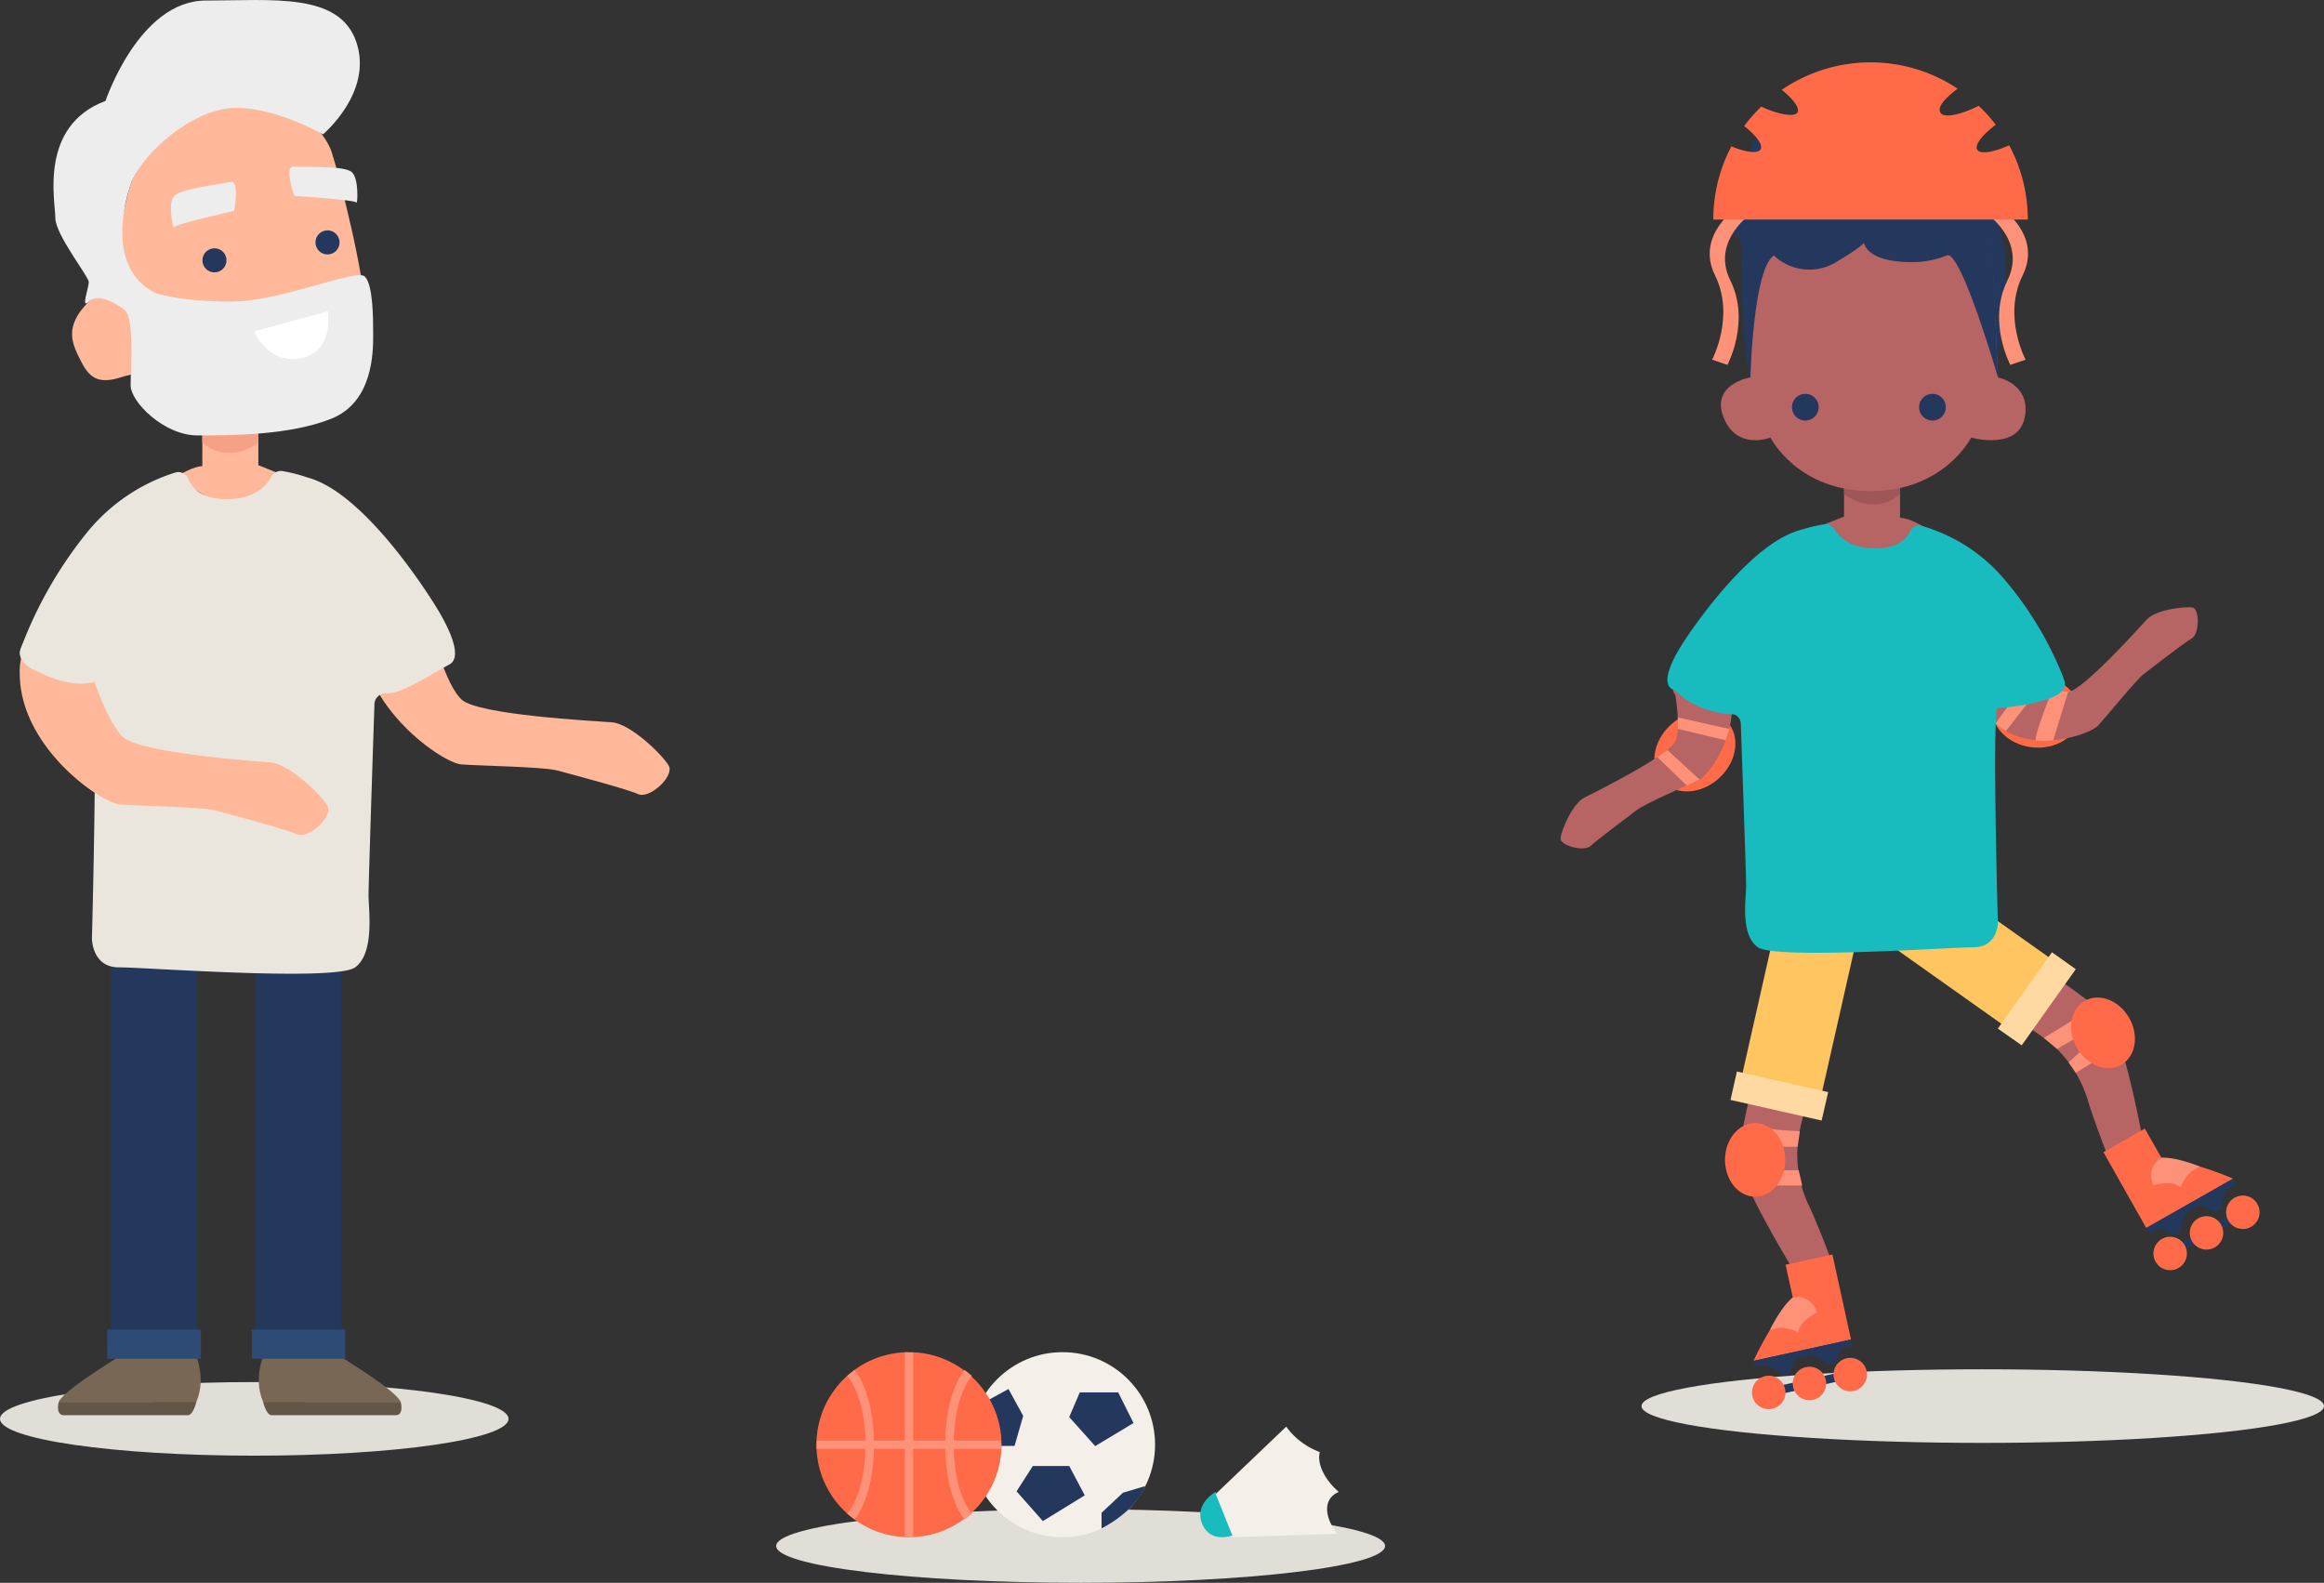 <?xml version="1.0" encoding="UTF-8"?> <svg xmlns="http://www.w3.org/2000/svg" id="Layer_1" data-name="Layer 1" viewBox="0 0 347.33 236.57"><rect x="0" y="0" width="347.33" height="236.57" fill="#333333" stroke="none"/><defs><style>.cls-1{fill:#e0ded7;}.cls-2{fill:#ff6b48;}.cls-3{fill:#b66464;}.cls-4{fill:#ffc561;}.cls-5{fill:#ffd9a1;}.cls-6{fill:#fd9279;}.cls-7{fill:#23385c;}.cls-8{fill:#9e5656;}.cls-9{fill:#18bcbe;}.cls-10{fill:#776754;}.cls-11{fill:#635647;}.cls-12{fill:#ffb899;}.cls-13{fill:#2e4b75;}.cls-14{fill:#f4a185;}.cls-15{fill:#ededed;}.cls-16{fill:#fff;}.cls-17{fill:#ebe6dd;}.cls-18{fill:#f4f0e9;}</style></defs><ellipse class="cls-1" cx="296.33" cy="210.16" rx="51" ry="5.5"></ellipse><ellipse class="cls-2" cx="425.93" cy="382.84" rx="6.58" ry="5.38" transform="translate(-319.33 120.92) rotate(-42.81)"></ellipse><ellipse class="cls-2" cx="476.93" cy="376.84" rx="5.38" ry="6.58" transform="translate(-125.09 536.58) rotate(-83.37)"></ellipse><path class="cls-3" d="M466.64,418.26s11.41,6.76,13.42,9a18,18,0,0,1,4.67,7.9c1.33,4.19,3.32,9.12,3.32,9.12l5-2.55s-2.85-15.8-5.23-18.9-19.12-13.61-19.12-13.61" transform="translate(-172.63 -270.47)"></path><polygon class="cls-4" points="286.24 128.91 306.86 143.54 299.81 153.51 279.17 138.88 286.24 128.91"></polygon><polygon class="cls-5" points="306.67 142.33 298.59 153.74 302.15 156.24 310.23 144.86 306.67 142.33"></polygon><path class="cls-2" d="M495.66,443.51l-2.48-4.36L487,442.68,493.39,454l13-7.36A46.26,46.26,0,0,0,495.66,443.51Z" transform="translate(-172.63 -270.47)"></path><path class="cls-6" d="M495.66,443.51a3,3,0,0,0-1.16,4.11s2.59-.88,4,.31a6.52,6.52,0,0,1,1.69-2.41c.87-.49,1.19-.7,1.19-.7S497.92,443.38,495.66,443.51Z" transform="translate(-172.63 -270.47)"></path><path class="cls-7" d="M506.36,446.63a.79.79,0,0,1-.2,1.27l-12.28,7-.49-.87" transform="translate(-172.63 -270.47)"></path><path class="cls-7" d="M505.6,448.21s-1.29,1.89-.8,2.76l-1.22.69s-1.75-1.31-2.5-.88" transform="translate(-172.63 -270.47)"></path><path class="cls-7" d="M499.51,451.67s-1.29,1.88-.8,2.75l-1.21.69s-1.75-1.3-2.5-.88" transform="translate(-172.63 -270.47)"></path><rect class="cls-7" x="493.91" y="454.58" width="15.34" height="1.25" transform="translate(989.86 333.1) rotate(150.43)"></rect><circle class="cls-2" cx="335.2" cy="181.19" r="2.5"></circle><circle class="cls-2" cx="329.77" cy="184.27" r="2.5"></circle><circle class="cls-2" cx="324.34" cy="187.35" r="2.5"></circle><path class="cls-3" d="M423,374.32s.9,5,0,7-11.76,7.46-13.57,8.36-3.52,5-3.57,6.11,3.57,2,4.47,1.13,5.83-4.52,7-5.43,7.49-3.62,9.3-4.52,7.24-9.05,3.62-15.39S421.2,372.51,423,374.32Z" transform="translate(-172.63 -270.47)"></path><path class="cls-3" d="M475,372s4.56,2.21,6.76,1.89,10.35-9.32,11.71-10.82,5.75-2,6.85-1.79,1,4-.12,4.61-5.93,4.39-7.11,5.27-5.5,6.24-6.86,7.73-10.67,4.54-15.79-.66S473.71,369.74,475,372Z" transform="translate(-172.63 -270.47)"></path><path class="cls-3" d="M445.27,426.22s-4,12.65-4,15.65a17.9,17.9,0,0,0,1.81,9c1.81,4,3.62,9,3.62,9l-5.43,1.45s-8.43-13.65-8.73-17.55,5.12-22.9,5.12-22.9" transform="translate(-172.63 -270.47)"></path><polygon class="cls-4" points="265.82 136.51 260.25 161.17 272.16 163.88 277.74 139.2 265.82 136.51"></polygon><polygon class="cls-5" points="259.59 160.15 273.23 163.23 272.25 167.48 258.63 164.4 259.59 160.15"></polygon><path class="cls-3" d="M448.23,347.68l-3,1.19s4,6,6,6,6.64-4.39,8-4c7,2-.26-3.09-2.63-3S448.23,347.68,448.23,347.68Z" transform="translate(-172.63 -270.47)"></path><path class="cls-3" d="M448.23,340.34v11s4.24,3.43,8.37,0V339.66h-8.37Z" transform="translate(-172.63 -270.47)"></path><path class="cls-8" d="M448.23,333.34v11s4.24,3.43,8.37,0V332.66h-8.37Z" transform="translate(-172.63 -270.47)"></path><path class="cls-9" d="M445.3,348.84a1.47,1.47,0,0,1,1.49.7c.62,1.08,2.23,2.88,6.08,2.88,3.46,0,4.75-1.45,5.22-2.52a1.48,1.48,0,0,1,1.74-.83A25.24,25.24,0,0,1,472.14,357a51.92,51.92,0,0,1,8.76,14.47,1.49,1.49,0,0,1-.57,1.79l-1.76,1.18c-2.76,1.83-6.43,1.83-7.35,1.83s0,32.12,0,32.12,0,3.67-3.67,3.67-29.48,1.84-32.18,0-1.77-7.34-1.77-9.17c0-1.43-.56-17.25-.8-24.25a1.5,1.5,0,0,0-1.63-1.47l-.32,0c-1.84,0-6.43-2.75-8.26-3.67s0-4.59,1.83-7.34,10.1-14.68,17.44-16.52A22.08,22.08,0,0,1,445.3,348.84Z" transform="translate(-172.63 -270.47)"></path><path class="cls-9" d="M423.23,373.87s2.23,2.66,7.62,3.33,0-9.26,0-9.26-5.4-1.73-7.51,1.6S423.23,373.87,423.23,373.87Z" transform="translate(-172.63 -270.47)"></path><path class="cls-7" d="M434.23,326.87h36.48s2.41-13.58,1.47-19.29-2.95-6.71-2.95-6.71,0-7-8-7c0,0-2-8-9-2,0,0-3-8-7-5a7,7,0,0,0-3,7s-4-6-7-3,2,8,2,8-6-3-7-1,.71,6.83,2.61,8.67C432.84,306.54,432.73,321.37,434.23,326.87Z" transform="translate(-172.63 -270.47)"></path><path class="cls-3" d="M437.23,335.87s4,8,15,8,15-8,15-8,7,2,8-3-4-6-4-6l-1-21H434.61l-.38,21s-6,1-4,6S437.23,335.87,437.23,335.87Z" transform="translate(-172.63 -270.47)"></path><circle class="cls-7" cx="269.81" cy="60.86" r="2"></circle><circle class="cls-7" cx="288.81" cy="60.86" r="2"></circle><path class="cls-7" d="M434.23,326.87s.41-16.15,3.51-18.22a7.71,7.71,0,0,0,9.3,1c5.17-3.1,4.14-3.1,4.14-3.1s0,3.1,7.23,3.1a13.77,13.77,0,0,0,5.17-1c2.07-1,7.65,18.22,7.65,18.22l-1-23-8.72-1.42-23.77,2.07-4.51.35Z" transform="translate(-172.63 -270.47)"></path><path class="cls-2" d="M440.57,464.39l-1.08-4.89,7-1.53,2.78,12.71-14.57,3.19A46.17,46.17,0,0,1,440.57,464.39Z" transform="translate(-172.63 -270.47)"></path><path class="cls-6" d="M440.57,464.39a3,3,0,0,1,3.6,2.28s-2.51,1.09-2.78,2.93a6.49,6.49,0,0,0-2.86-.67c-1,.22-1.36.28-1.36.28S438.8,465.8,440.57,464.39Z" transform="translate(-172.63 -270.47)"></path><path class="cls-7" d="M434.69,473.87s0,1,1,.81l13.79-3-.22-1" transform="translate(-172.63 -270.47)"></path><path class="cls-7" d="M436.32,474.54c.05,0,2.21.54,2.43,1.51l1.37-.3s.43-2.14,1.27-2.32" transform="translate(-172.63 -270.47)"></path><path class="cls-7" d="M443.15,473c.05,0,2.22.54,2.44,1.51l1.36-.3s.43-2.14,1.27-2.32" transform="translate(-172.63 -270.47)"></path><rect class="cls-7" x="436.3" y="476.43" width="15.34" height="1.25" transform="translate(-264.5 -164.31) rotate(-12.37)"></rect><circle class="cls-2" cx="264.34" cy="208.12" r="2.5"></circle><circle class="cls-2" cx="270.43" cy="206.78" r="2.5"></circle><circle class="cls-2" cx="276.53" cy="205.45" r="2.5"></circle><path class="cls-6" d="M473.08,325s-3.47-6.47-.44-12.6-3.49-10.29-3.49-10.29l2.29-.77s6.51,4.17,3.48,10.29.44,12.6.44,12.6" transform="translate(-172.63 -270.47)"></path><path class="cls-6" d="M430.8,325s3.47-6.47.44-12.6,3.49-10.29,3.49-10.29l-2.29-.77s-6.51,4.17-3.49,10.29-.44,12.6-.44,12.6" transform="translate(-172.63 -270.47)"></path><path class="cls-2" d="M468.13,292.84c-.41-.72.75-2.21,2.77-3.72a22.8,22.8,0,0,0-2.54-2.83c-2.82,1.39-5.25,1.88-5.73,1s.68-2.11,2.57-3.57a23.49,23.49,0,0,0-26.28.18c1.75,1.4,2.72,2.72,2.34,3.39s-2.72.38-5.4-.89a24.45,24.45,0,0,0-2.56,2.91c1.82,1.43,2.85,2.8,2.46,3.48s-2.16.46-4.37-.44a23.43,23.43,0,0,0-2.7,10.94h47a23.49,23.49,0,0,0-2.78-11.11C470.51,293.27,468.55,293.57,468.13,292.84Z" transform="translate(-172.63 -270.47)"></path><polygon class="cls-6" points="247.71 113.18 252.09 117.41 254 116.51 249.2 112.11 247.71 113.18"></polygon><polyline class="cls-6" points="250.76 108.95 257.92 110.65 258.45 108.95 250.76 107.23"></polyline><path class="cls-6" d="M437.33,439.19c.1.15,4.29.36,4.29.36l-.32,2.32h-2.16" transform="translate(-172.63 -270.47)"></path><path class="cls-6" d="M439.25,445.39h2.2l.53,2.27h-3.81A15.4,15.4,0,0,1,439.25,445.39Z" transform="translate(-172.63 -270.47)"></path><ellipse class="cls-2" cx="262.31" cy="173.36" rx="4.5" ry="5.5"></ellipse><polygon class="cls-6" points="310.23 160.34 312.61 158.89 310.83 157.25 309.16 158.79 310.23 160.34"></polygon><polygon class="cls-6" points="305.46 155.13 310.81 151.86 311.65 154.36 307.43 156.78 305.46 155.13"></polygon><ellipse class="cls-2" cx="486.93" cy="424.84" rx="4.5" ry="5.5" transform="translate(-319.81 29.91) rotate(-30)"></ellipse><path class="cls-6" d="M481.72,373.87l-2.23,7.26a10.22,10.22,0,0,1-2.56,0c-.5-.21,2.4-7.52,2.4-7.52Z" transform="translate(-172.63 -270.47)"></path><path class="cls-6" d="M472.41,379.75l5-6.41-2-1-4.52,6.23A5.55,5.55,0,0,0,472.41,379.75Z" transform="translate(-172.63 -270.47)"></path><path class="cls-9" d="M471.55,376.28s8.59-.61,9.57-3-4.44-4.4-4.44-4.4-3.77-.62-5.13,1.69S470.74,375.69,471.55,376.28Z" transform="translate(-172.63 -270.47)"></path><ellipse class="cls-1" cx="38" cy="212.07" rx="38" ry="5.5"></ellipse><ellipse class="cls-1" cx="161.5" cy="231.07" rx="45.5" ry="5.5"></ellipse><path class="cls-10" d="M232.52,480c-.85-2-11.05-8-11.05-8h-9s-2.23,4-.52,8Z" transform="translate(-172.63 -270.47)"></path><ellipse class="cls-10" cx="42.43" cy="206.07" rx="1.36" ry="1.5"></ellipse><path class="cls-11" d="M232.52,480a3.58,3.58,0,0,1,.11.84c0,.54-.16,1.15-.87,1.15H213.14s-.67,0-1.19-2" transform="translate(-172.63 -270.47)"></path><path class="cls-10" d="M181.41,480c.85-2,11.05-8,11.05-8h9s2.23,4,.52,8Z" transform="translate(-172.63 -270.47)"></path><ellipse class="cls-10" cx="26.25" cy="206.07" rx="1.36" ry="1.5"></ellipse><path class="cls-11" d="M181.41,480a3.58,3.58,0,0,0-.11.84c0,.54.16,1.15.87,1.15h18.62s.67,0,1.19-2" transform="translate(-172.63 -270.47)"></path><path class="cls-12" d="M237.19,364.75s1.95,8,4.44,10.29,19.67,3.18,22.46,3.39,7.66,4.95,8.5,6.51-2.88,5-4.59,4.22-10.11-3-12.13-3.54-11.49-.69-14.29-.9-14.93-8.48-15-19.53S238.11,361.14,237.19,364.75Z" transform="translate(-172.63 -270.47)"></path><polygon class="cls-7" points="51.05 136.28 51.05 201.52 38.16 201.57 38.16 136.28 51.05 136.28"></polygon><polygon class="cls-7" points="29.47 135.28 29.47 200.52 16.58 200.57 16.58 135.28 29.47 135.28"></polygon><polygon class="cls-13" points="51.6 198.72 37.62 198.72 37.64 203.08 51.6 203.08 51.6 198.72"></polygon><polygon class="cls-13" points="30.02 198.72 16.04 198.72 16.05 203.08 30.02 203.08 30.02 198.72"></polygon><path class="cls-12" d="M211.24,340l3,1.2s-4,6-6,6-6.64-4.39-8-4c-7,2,.26-3.09,2.63-3.05S211.24,340,211.24,340Z" transform="translate(-172.63 -270.47)"></path><path class="cls-12" d="M211.24,332.65v11s-4.24,3.42-8.37,0V332h8.37Z" transform="translate(-172.63 -270.47)"></path><path class="cls-14" d="M211.24,325.65v11s-4.24,3.42-8.37,0V325h8.37Z" transform="translate(-172.63 -270.47)"></path><path class="cls-12" d="M222.15,293.05s-2.5-7.5-12.5-7.5-16.25,8.75-17.5,12.5-2.5,13.75-6.25,17.5-2.5,6.25-1.25,8.75,2.5,3.75,6.25,2.5,36.25-5,36.25-10S223.4,296.8,222.15,293.05Z" transform="translate(-172.63 -270.47)"></path><path class="cls-15" d="M220.9,290.55s-8.75-5-15-3.75-12.5,7.5-13.75,11.25c-.79,2.37-3.75,12.5,3.75,16.25,0,0,3.75,1.25,11.25,1.25s18.75-5,20-3.75,1.25,6.25,1.25,8.75,0,10-6.25,12.5-15,2.5-20,2.5-10-5-10-7.5.63-10.07-.93-11.28-4.07-2.47-5.32-1.22,0-2.1,0-2.92-5-7.08-5-9.58-2.5-13.75,7.5-17.5c0,0,5-15,15-15s20-1.25,22.5,6.25S220.9,290.55,220.9,290.55Z" transform="translate(-172.63 -270.47)"></path><circle class="cls-7" cx="48.95" cy="36.23" r="1.8"></circle><circle class="cls-7" cx="32.05" cy="38.91" r="1.8"></circle><path class="cls-15" d="M207.63,302s.86-4.68-.57-4.34-7.5,1-8.46,2.17,0,5.07,0,4.62S207.63,302,207.63,302Z" transform="translate(-172.63 -270.47)"></path><path class="cls-15" d="M216.62,299.75s-1.59-4.49-.12-4.37,7.55-.21,8.7.81.82,5,.72,4.57S216.62,299.75,216.62,299.75Z" transform="translate(-172.63 -270.47)"></path><path class="cls-16" d="M221.63,317l-11,3s2,5,7,4S221.63,317,221.63,317Z" transform="translate(-172.63 -270.47)"></path><path class="cls-17" d="M214.84,340.88a1.59,1.59,0,0,0-1.64.82c-.68,1.27-2.44,3.38-6.67,3.38-3.8,0-5.22-1.7-5.74-3a1.61,1.61,0,0,0-1.91-1,27.64,27.64,0,0,0-13.52,9.32,61.87,61.87,0,0,0-9.62,17,1.83,1.83,0,0,0,.62,2.11l1.94,1.38c3,2.15,7.06,2.15,8.07,2.15s0,37.7,0,37.7,0,4.31,4,4.31,32.39,2.15,35.34,0,2-8.62,2-10.77c0-1.68.6-20.25.88-28.46a1.69,1.69,0,0,1,1.78-1.73,2.1,2.1,0,0,0,.36,0c2,0,7.06-3.23,9.07-4.31s0-5.38-2-8.62S226.69,344,218.62,341.85A23.35,23.35,0,0,0,214.84,340.88Z" transform="translate(-172.63 -270.47)"></path><path class="cls-12" d="M186.19,370.75s2.35,7.56,4.84,9.89,19.27,3.58,22.06,3.79,7.66,4.95,8.5,6.51-2.88,5-4.59,4.22-10.11-3-12.13-3.54-11.49-.69-14.29-.9-14.93-8.48-15-19.53a9.16,9.16,0,0,1,.57-3.56C178.51,362,187,367.63,186.19,370.75Z" transform="translate(-172.63 -270.47)"></path><path class="cls-17" d="M187.63,372s-3,2-9-1c0,0-3.77-1.22-2.89-3.61s3.89-5.4,6.89-4.4S190.63,368,187.63,372Z" transform="translate(-172.63 -270.47)"></path><circle class="cls-18" cx="158.8" cy="215.93" r="13.83"></circle><polygon class="cls-7" points="169.41 212.69 167.12 208.11 161.38 208.11 159.8 211.8 163.68 216.14 169.41 212.69"></polygon><polygon class="cls-7" points="150.72 207.61 152.92 211.62 151.63 216.11 146.8 216.11 146.8 209.75 150.72 207.61"></polygon><path class="cls-7" d="M343.79,492.58l-3.33,1-3.2,3v2.33S342.16,496.58,343.79,492.58Z" transform="translate(-172.63 -270.47)"></path><polygon class="cls-7" points="159.8 219.11 154.36 219.11 151.93 222.9 155.86 227.35 162.12 223.5 159.8 219.11"></polygon><path class="cls-9" d="M356.91,499.92l-2.6-6.46s-3.27,1.75-2,4.79S356.91,499.92,356.91,499.92Z" transform="translate(-172.63 -270.47)"></path><path class="cls-18" d="M367.22,486.07a10.8,10.8,0,0,0,2.66,1.43c-.43,1.71.65,4.05,2.78,5.91,0,0,0,0,0,.08a2.72,2.72,0,0,0-1.17.88c-1,1.33-.5,3.43,1,5.34l-15.57.52-2.6-6.46,10.54-10.07A10.64,10.64,0,0,0,367.22,486.07Z" transform="translate(-172.63 -270.47)"></path><circle class="cls-2" cx="135.85" cy="215.93" r="13.83"></circle><polygon class="cls-6" points="149.61 215.31 122.08 215.31 122.02 216.55 149.67 216.55 149.61 215.31"></polygon><polygon class="cls-6" points="136.47 229.7 136.47 202.16 135.23 202.11 135.23 229.76 136.47 229.7"></polygon><path class="cls-6" d="M300.34,475.23l-1.09.88s2.72,2.83,2.72,10.3-2.72,10.29-2.72,10.29l1.09.89s2.91-3.19,2.91-11.18S300.34,475.23,300.34,475.23Z" transform="translate(-172.63 -270.47)"></path><path class="cls-6" d="M316.79,475.23l1.1.88s-2.72,2.83-2.72,10.3,2.72,10.29,2.72,10.29l-1.1.89s-2.9-3.19-2.9-11.18S316.79,475.23,316.79,475.23Z" transform="translate(-172.63 -270.47)"></path></svg> 